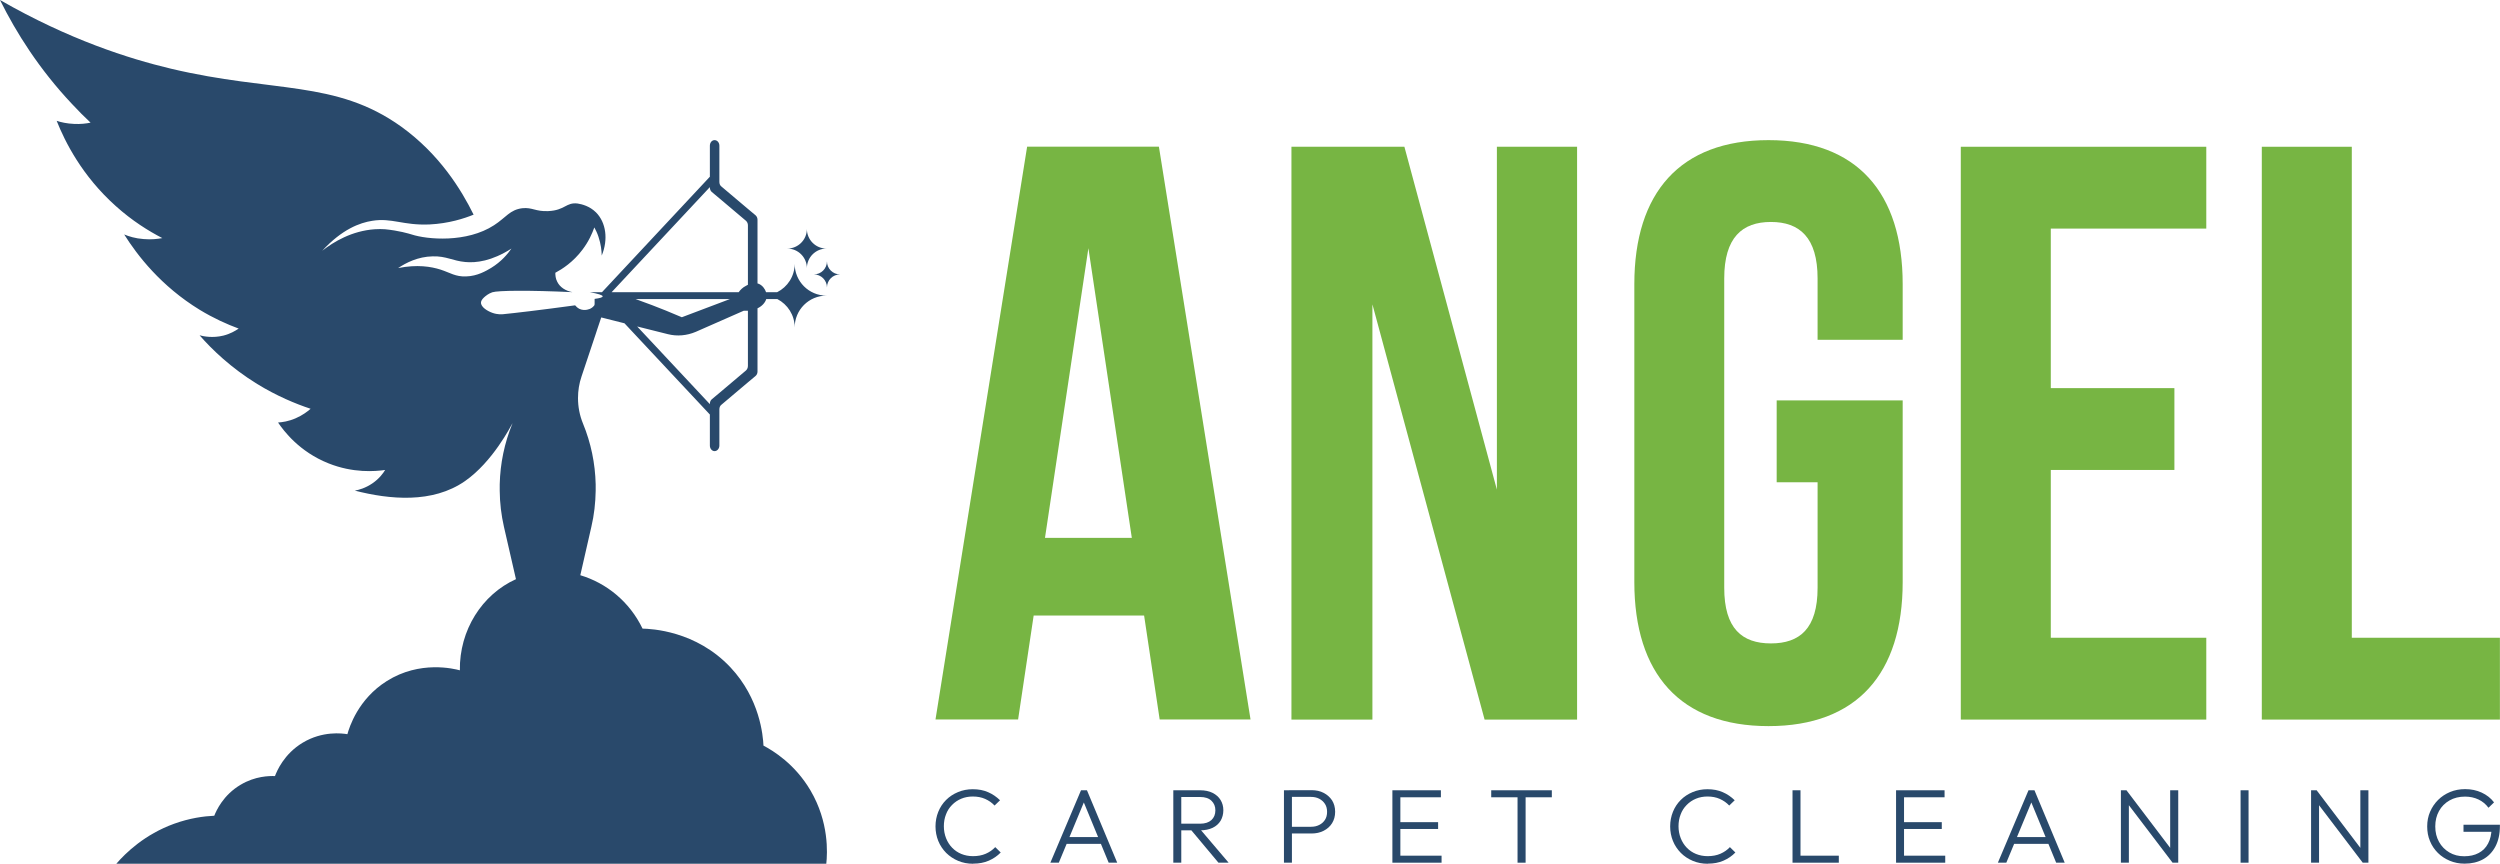<?xml version="1.0" encoding="UTF-8"?>
<svg id="Layer_2" data-name="Layer 2" xmlns="http://www.w3.org/2000/svg" viewBox="0 0 260.29 89.93">
  <defs>
    <style>
      .cls-1 {
        fill: #29496b;
      }

      .cls-2 {
        fill: #77b543;
      }
    </style>
  </defs>
  <g id="Layer_1-2" data-name="Layer 1">
    <g>
      <g>
        <path class="cls-1" d="M84.38,82.29c-1.62-2.75-3.87-4.12-4.89-4.66-.05-1.05-.37-4.88-3.43-8.14-3.6-3.84-8.29-4.02-9.16-4.04-1.35-2.81-3.77-4.75-6.48-5.56l1.15-5.04c.29-1.23,.43-2.49,.45-3.75v-.68c-.05-2.16-.49-4.3-1.32-6.32-.35-.85-.52-1.75-.52-2.66,0-.75,.12-1.52,.37-2.25,.49-1.47,.98-2.93,1.47-4.4l.15-.46c.14-.43,.29-.85,.43-1.28,.81,.2,1.62,.41,2.42,.61l8.89,9.5v3.23c0,.32,.22,.58,.49,.58s.5-.26,.5-.58v-3.78c0-.18,.07-.36,.2-.46l2.77-2.34,.79-.66c.13-.11,.21-.28,.21-.46v-6.59c.47-.22,.79-.58,.91-.96h1.16c1.06,.55,1.8,1.66,1.8,2.95,0-1.83,1.48-3.31,3.31-3.31-1.83,0-3.31-1.48-3.31-3.31,0,1.3-.75,2.41-1.82,2.95h-1.16c-.12-.36-.38-.7-.74-.86l-.15-.05v-6.63c0-.19-.08-.36-.21-.47l-.79-.66-2.77-2.34c-.13-.1-.2-.28-.2-.46v-3.78c0-.32-.22-.58-.5-.58s-.49,.26-.49,.58v3.23l-11.23,12.02h-1.29c.9,.16,1.36,.31,1.36,.44-.01,.1-.29,.19-.84,.26v.56s-.02,.09-.04,.13c-.07,.09-.19,.21-.37,.31-.03,.02-.59,.31-1.17,.04-.21-.11-.35-.25-.45-.37-3.67,.5-6.41,.82-7.46,.92-.12,.02-.61,.06-1.16-.14-.48-.17-1.21-.59-1.18-1.08,.02-.27,.26-.48,.46-.65,0,0,.31-.27,.72-.41,.59-.19,3.86-.22,8.35-.01-.72-.13-1.31-.51-1.59-1.08-.18-.34-.2-.68-.2-.94,.71-.38,1.86-1.11,2.83-2.41,.65-.86,1.01-1.69,1.23-2.31,.15,.27,.31,.6,.43,.97,.26,.77,.33,1.45,.34,1.96,.69-1.66,.46-3.44-.6-4.5-.66-.65-1.46-.85-1.91-.92-1.21-.15-1.3,.71-3.06,.79-1.33,.06-1.65-.41-2.7-.3-1.3,.16-1.7,.97-2.94,1.77-2.84,1.85-6.95,1.5-8.59,.96-.3-.09-1.33-.4-2.76-.54-.32-.02-.66-.03-1.08,0-2.38,.17-4.26,1.3-5.46,2.24,2.07-2.25,3.92-2.92,5.21-3.12,2.04-.33,3.21,.5,5.97,.38,2-.1,3.6-.62,4.58-1.02-1.28-2.6-3.55-6.29-7.53-9.16-6.83-4.9-13.31-3.5-23.99-6.04C13.42,6.11,7.19,4.13,0,0,1.7,3.43,4.09,7.21,7.5,10.83c.64,.69,1.29,1.34,1.93,1.94-.44,.09-1.03,.17-1.73,.13-.73-.03-1.35-.17-1.8-.32,.87,2.18,2.63,5.72,6.15,8.87,1.71,1.54,3.42,2.6,4.85,3.34-.48,.09-1.15,.17-1.95,.1-.85-.06-1.54-.28-2.02-.48,1.37,2.18,3.83,5.38,7.87,7.85,1.43,.87,2.81,1.49,4.05,1.95-.34,.23-.87,.55-1.59,.73-1.1,.27-2.03,.09-2.48-.03,1.29,1.48,3.26,3.38,6,5.07,2.06,1.26,3.99,2.06,5.56,2.58-.32,.28-.84,.68-1.56,.99-.73,.32-1.39,.41-1.83,.44,.58,.86,2.21,3.04,5.25,4.25,2.57,1.03,4.86,.84,5.9,.69-.21,.35-.62,.91-1.32,1.39-.73,.5-1.43,.69-1.84,.76,3.63,.93,8.09,1.36,11.47-.99,2.89-2.01,4.77-5.72,4.94-6.01v.02c-.83,2.02-1.27,4.16-1.32,6.32v.68c.01,1.26,.16,2.52,.44,3.75l1.25,5.45c-3.53,1.59-5.9,5.31-5.84,9.49-.59-.16-4.16-1.06-7.61,1.12-2.99,1.88-3.9,4.81-4.1,5.53-.54-.09-2.59-.36-4.66,.89-1.94,1.17-2.68,2.94-2.88,3.47-.6-.02-2.06,0-3.57,.9-1.82,1.07-2.54,2.7-2.75,3.23-1.11,.05-2.56,.25-4.17,.83-3.09,1.12-5.06,3.05-6.03,4.17H86.03c.12-1.11,.3-4.33-1.65-7.64Zm-6.51-44.19c0,.19-.08,.36-.2,.47l-2.77,2.34-.79,.66c-.13,.11-.2,.28-.2,.46v.05l-7.57-8.09c1.06,.27,2.12,.53,3.19,.8,.97,.25,1.99,.15,2.91-.24,1.67-.74,3.33-1.47,5-2.2,.15,.01,.29,.01,.43,0v5.75Zm-11.69-6.96h9.81c-1.73,.65-3.22,1.22-5,1.89-1.2-.51-2.22-.93-3.1-1.26-.84-.32-1.32-.49-1.71-.63Zm7.55-11.47l.18-.19v.05c0,.18,.07,.35,.2,.46l.79,.66,2.77,2.34c.12,.11,.2,.28,.2,.46v6.2c-.08,.04-.14,.07-.19,.1-.36,.18-.61,.44-.77,.67h-13.23l10.05-10.75Zm-25.21,9.11c-1.1,.04-1.64-.38-2.65-.71-.98-.31-2.42-.56-4.42-.16,.82-.55,2.06-1.19,3.6-1.22,1.42-.04,2.08,.47,3.4,.59,1.12,.1,2.73-.08,4.8-1.4-.39,.56-1.05,1.36-2.11,2.01-.51,.3-1.42,.86-2.62,.89Z"/>
        <path class="cls-1" d="M86.05,25.88c-1.12,0-2.04,.91-2.04,2.04,0-1.12-.91-2.04-2.04-2.04,1.12,0,2.04-.91,2.04-2.04,0,1.12,.91,2.04,2.04,2.04Z"/>
        <path class="cls-1" d="M87.46,28.57c-.75,0-1.36,.61-1.36,1.36,0-.75-.61-1.36-1.36-1.36,.75,0,1.36-.61,1.36-1.36,0,.75,.61,1.36,1.36,1.36Z"/>
      </g>
      <g>
        <g>
          <path class="cls-2" d="M130.2,74.91h-9.46l-1.62-10.82h-11.5l-1.62,10.82h-8.6l9.54-59.64h13.72l9.54,59.64Zm-21.39-18.91h9.03l-4.52-30.16-4.52,30.16Z"/>
          <path class="cls-2" d="M142.89,31.72v43.2h-8.43V15.28h11.76l9.63,35.7V15.28h8.35v59.64h-9.63l-11.67-43.2Z"/>
          <path class="cls-2" d="M184.98,41.69h13.12v18.91c0,9.54-4.77,15-13.97,15s-13.97-5.45-13.97-15V29.59c0-9.54,4.77-15,13.97-15s13.97,5.45,13.97,15v5.79h-8.86v-6.39c0-4.26-1.87-5.88-4.86-5.88s-4.86,1.62-4.86,5.88V61.2c0,4.26,1.87,5.79,4.86,5.79s4.86-1.53,4.86-5.79v-10.99h-4.26v-8.52Z"/>
          <path class="cls-2" d="M213.52,40.41h12.87v8.52h-12.87v17.47h16.19v8.52h-25.56V15.28h25.56v8.52h-16.19v16.61Z"/>
          <path class="cls-2" d="M235.49,15.28h9.37v51.12h15.42v8.52h-24.79V15.28Z"/>
        </g>
        <g>
          <path class="cls-1" d="M101.31,89.93c-.56,0-1.08-.1-1.55-.3-.48-.2-.89-.48-1.25-.83-.35-.36-.63-.77-.82-1.24-.19-.47-.29-.98-.29-1.52s.1-1.05,.29-1.52c.19-.47,.46-.88,.81-1.23,.35-.35,.76-.62,1.24-.82,.47-.2,.99-.3,1.54-.3,.6,0,1.13,.1,1.6,.31,.47,.2,.88,.49,1.24,.84l-.57,.55c-.27-.29-.6-.52-.98-.69s-.81-.25-1.29-.25c-.44,0-.84,.08-1.2,.23s-.69,.37-.96,.65c-.28,.28-.49,.61-.63,.99-.15,.38-.22,.79-.22,1.23s.08,.86,.23,1.24,.36,.71,.63,.99c.27,.28,.59,.5,.96,.65s.77,.23,1.21,.23c.5,0,.94-.08,1.33-.25s.72-.4,.99-.69l.57,.56c-.35,.36-.76,.64-1.24,.85-.48,.21-1.02,.31-1.62,.31Z"/>
          <path class="cls-1" d="M109.36,89.82l3.19-7.54h.62l3.15,7.54h-.89l-2.75-6.67h.33l-2.77,6.67h-.88Zm1.46-1.96v-.71h4.07v.71h-4.07Z"/>
          <path class="cls-1" d="M122.16,89.82v-7.54h.83v7.54h-.83Zm.53-3.38v-.68h2.26c.51,0,.9-.13,1.18-.38,.27-.25,.41-.59,.41-1.01s-.14-.74-.41-1c-.27-.26-.66-.39-1.18-.39h-2.26v-.7h2.26c.5,0,.94,.09,1.3,.27,.36,.18,.64,.43,.83,.74,.19,.31,.29,.67,.29,1.07s-.1,.78-.29,1.1c-.19,.31-.47,.56-.83,.73s-.79,.26-1.3,.26h-2.26Zm4.17,3.38l-2.92-3.49,.8-.25,3.18,3.74h-1.06Z"/>
          <path class="cls-1" d="M133.68,89.82v-7.54h.83v7.54h-.83Zm.53-3.03v-.71h2.29c.32,0,.6-.06,.85-.19,.25-.12,.45-.3,.6-.53,.15-.23,.22-.51,.22-.83s-.07-.6-.22-.83-.35-.41-.6-.54c-.25-.13-.54-.19-.85-.19h-2.29v-.7h2.35c.47,0,.89,.09,1.25,.28,.37,.19,.66,.45,.88,.78,.21,.34,.32,.73,.32,1.19s-.11,.85-.32,1.19c-.21,.34-.51,.6-.88,.79-.37,.19-.79,.28-1.25,.28h-2.35Z"/>
          <path class="cls-1" d="M144.97,89.82v-7.54h.83v7.54h-.83Zm.54-6.81v-.73h4.51v.73h-4.51Zm0,3.3v-.71h4.22v.71h-4.22Zm0,3.51v-.73h4.58v.73h-4.58Z"/>
          <path class="cls-1" d="M155.26,83.01v-.73h6.31v.73h-6.31Zm2.74,6.81v-7.33h.84v7.33h-.84Z"/>
          <path class="cls-1" d="M177.8,89.93c-.56,0-1.08-.1-1.55-.3-.48-.2-.9-.48-1.25-.83-.35-.36-.63-.77-.82-1.24s-.29-.98-.29-1.52,.1-1.05,.29-1.52,.46-.88,.81-1.23,.76-.62,1.24-.82,.99-.3,1.54-.3c.59,0,1.13,.1,1.6,.31,.47,.2,.88,.49,1.24,.84l-.57,.55c-.27-.29-.6-.52-.98-.69s-.81-.25-1.29-.25c-.44,0-.84,.08-1.2,.23s-.69,.37-.96,.65c-.28,.28-.49,.61-.63,.99-.15,.38-.22,.79-.22,1.23s.08,.86,.23,1.24,.36,.71,.63,.99c.27,.28,.59,.5,.96,.65,.37,.15,.77,.23,1.21,.23,.5,0,.94-.08,1.33-.25s.72-.4,.99-.69l.57,.56c-.35,.36-.76,.64-1.24,.85-.48,.21-1.02,.31-1.62,.31Z"/>
          <path class="cls-1" d="M186.63,89.82v-7.54h.83v7.54h-.83Zm.54,0v-.73h4.28v.73h-4.28Z"/>
          <path class="cls-1" d="M197.41,89.82v-7.54h.83v7.54h-.83Zm.54-6.81v-.73h4.51v.73h-4.51Zm0,3.3v-.71h4.22v.71h-4.22Zm0,3.51v-.73h4.58v.73h-4.58Z"/>
          <path class="cls-1" d="M208.01,89.82l3.19-7.54h.62l3.15,7.54h-.89l-2.75-6.67h.33l-2.77,6.67h-.88Zm1.46-1.96v-.71h4.07v.71h-4.07Z"/>
          <path class="cls-1" d="M220.82,89.82v-7.54h.59l.24,.95v6.59h-.83Zm5.38,0l-4.92-6.47,.12-1.07,4.91,6.47-.11,1.07Zm0,0l-.25-.91v-6.63h.84v7.54h-.59Z"/>
          <path class="cls-1" d="M233.28,89.82v-7.54h.83v7.54h-.83Z"/>
          <path class="cls-1" d="M240.62,89.82v-7.54h.59l.24,.95v6.59h-.83Zm5.38,0l-4.92-6.47,.12-1.07,4.91,6.47-.11,1.07Zm0,0l-.25-.91v-6.63h.84v7.54h-.59Z"/>
          <path class="cls-1" d="M256.6,89.92c-.55,0-1.06-.1-1.54-.3-.47-.2-.89-.47-1.24-.82s-.63-.76-.82-1.23c-.2-.47-.29-.98-.29-1.53s.1-1.06,.3-1.52c.2-.47,.48-.88,.83-1.23s.77-.63,1.25-.83c.48-.2,1.01-.3,1.57-.3,.63,0,1.2,.12,1.72,.36,.52,.24,.96,.58,1.29,1.02l-.58,.56c-.27-.37-.62-.66-1.04-.86-.42-.2-.89-.3-1.4-.3-.61,0-1.15,.13-1.62,.4-.47,.27-.83,.63-1.09,1.1-.26,.47-.39,1-.39,1.61s.13,1.13,.39,1.6c.26,.47,.62,.83,1.07,1.1,.46,.27,.97,.4,1.55,.4s1.08-.11,1.51-.34c.43-.23,.75-.55,.98-.99,.23-.43,.35-.95,.36-1.56l.48,.34h-3.4v-.73h3.79v.12c0,.85-.16,1.56-.47,2.15-.31,.58-.74,1.03-1.29,1.33-.55,.3-1.19,.45-1.92,.45Z"/>
        </g>
      </g>
    </g>
  </g>
</svg>